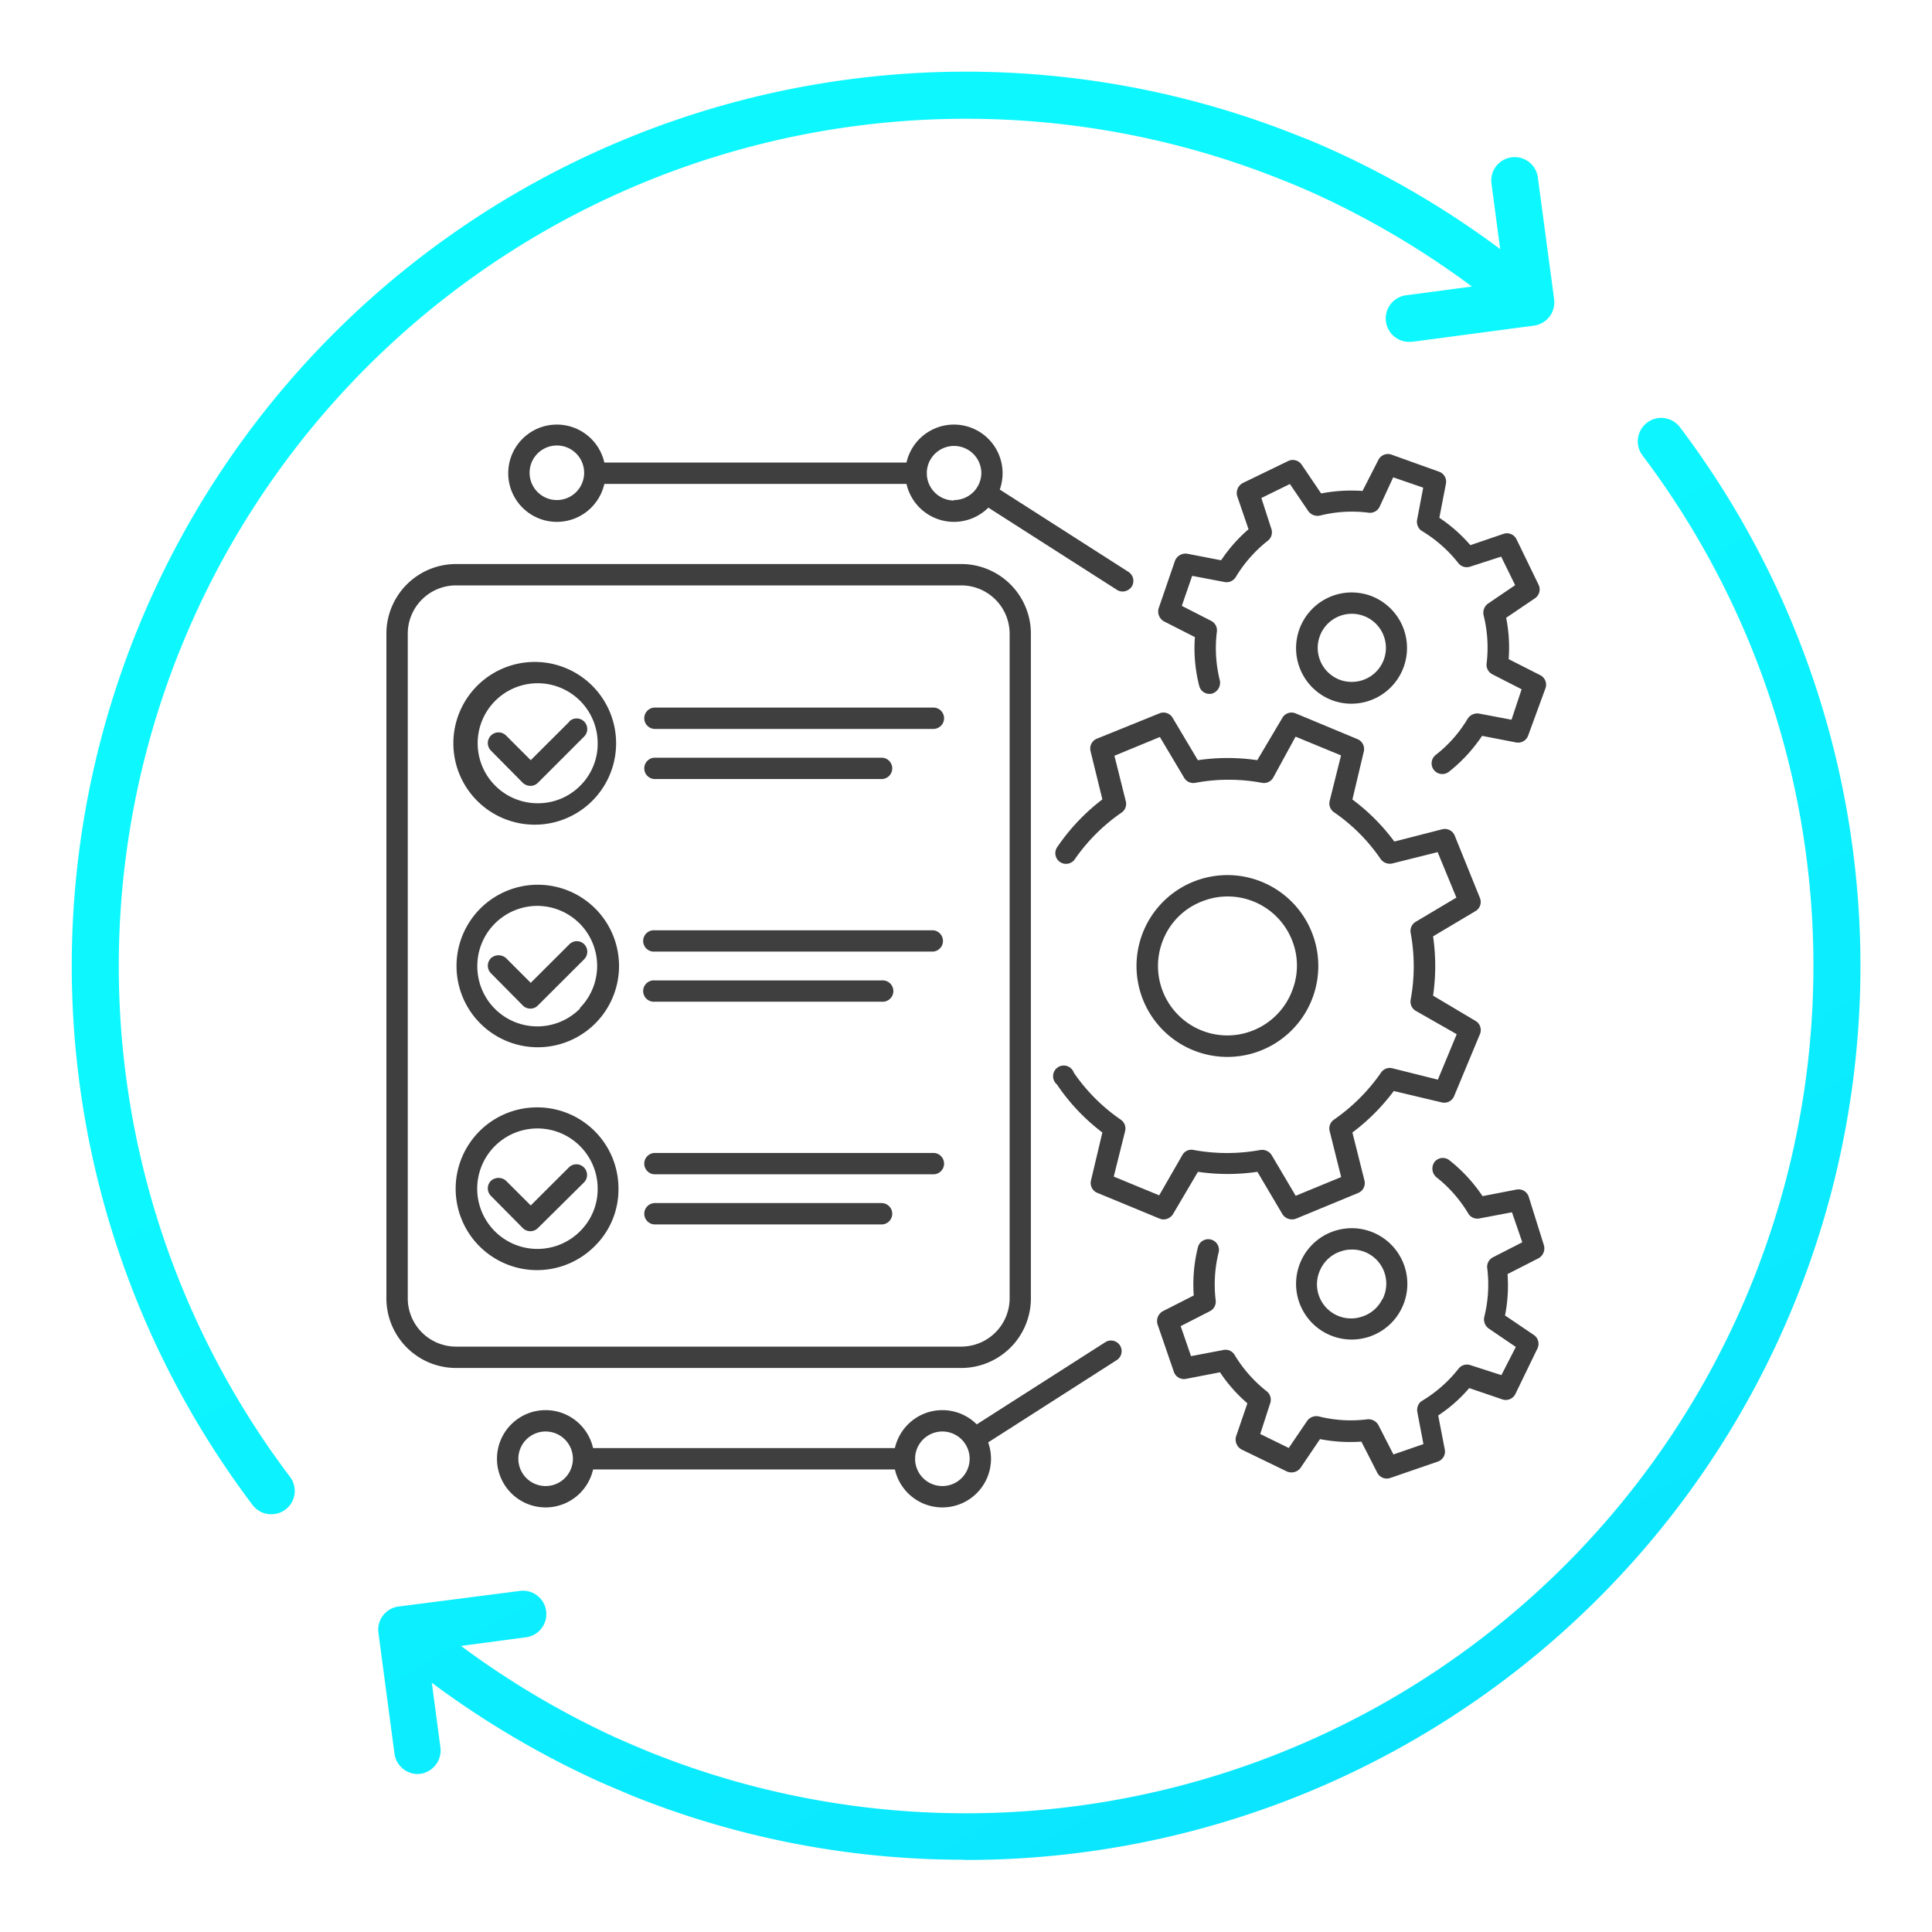 <svg xmlns="http://www.w3.org/2000/svg" xmlns:xlink="http://www.w3.org/1999/xlink" viewBox="0 0 170 170"><defs><style>.a{fill:#3f3f3f;}.b{fill:url(#a);}.c{fill:url(#b);}.d{fill:url(#c);}.e{fill:url(#d);}</style><linearGradient id="a" x1="468.38" y1="752.32" x2="29.5" y2="-17.01" gradientUnits="userSpaceOnUse"><stop offset="0" stop-color="#2254e3"/><stop offset="0.4" stop-color="#0080ff"/><stop offset="0.44" stop-color="#018aff"/><stop offset="0.65" stop-color="#08c5ff"/><stop offset="0.8" stop-color="#0be9ff"/><stop offset="0.89" stop-color="#0df7ff"/></linearGradient><linearGradient id="b" x1="464.32" y1="754.63" x2="25.44" y2="-14.69" xlink:href="#a"/><linearGradient id="c" x1="406.27" y1="787.75" x2="-32.61" y2="18.42" xlink:href="#a"/><linearGradient id="d" x1="526.42" y1="719.21" x2="87.54" y2="-50.12" xlink:href="#a"/></defs><path class="a" d="M83.94,37.36a4.28,4.28,0,1,0,4.28,4.28A4.28,4.28,0,0,0,83.94,37.36Zm0,6.68a2.4,2.4,0,1,1,2.41-2.4A2.4,2.4,0,0,1,83.94,44Z"/><path class="a" d="M49,37.36a4.28,4.28,0,1,0,4.28,4.28A4.28,4.28,0,0,0,49,37.36ZM49,44a2.4,2.4,0,1,1,2.4-2.4A2.4,2.4,0,0,1,49,44Z"/><path class="a" d="M99.29,50.32l-12-7.68a.93.93,0,0,0-1.29.29,1,1,0,0,0,.28,1.3l12,7.67a.94.94,0,0,0,.5.15,1,1,0,0,0,.8-.43A.94.94,0,0,0,99.29,50.32Z"/><path class="a" d="M80.6,40.7H52.65a.94.94,0,1,0,0,1.88H80.6a.94.94,0,1,0,0-1.88Z"/><path class="a" d="M82.92,124.08a4.28,4.28,0,1,0,4.28,4.28A4.28,4.28,0,0,0,82.92,124.08Zm0,6.68a2.4,2.4,0,1,1,2.4-2.4A2.4,2.4,0,0,1,82.92,130.76Z"/><path class="a" d="M48,124.08a4.28,4.28,0,1,0,4.29,4.28A4.28,4.28,0,0,0,48,124.08Zm0,6.68a2.4,2.4,0,1,1,2.41-2.4A2.4,2.4,0,0,1,48,130.76Z"/><path class="a" d="M97.26,118.1l-12,7.67a.94.94,0,0,0,1,1.59l12-7.68a.93.93,0,1,0-1-1.58Z"/><path class="a" d="M79.58,127.42H51.63a.94.94,0,0,0,0,1.88H79.58a.94.94,0,0,0,0-1.88Z"/><path class="a" d="M84.59,49.63H40.12A6.13,6.13,0,0,0,34,55.76v58.48a6.13,6.13,0,0,0,6.12,6.13H84.59a6.13,6.13,0,0,0,6.12-6.13V55.76A6.13,6.13,0,0,0,84.59,49.63Zm4.25,64.61a4.26,4.26,0,0,1-4.25,4.25H40.12a4.25,4.25,0,0,1-4.24-4.25V55.76a4.25,4.25,0,0,1,4.24-4.25H84.59a4.26,4.26,0,0,1,4.25,4.25Z"/><path class="a" d="M82.13,62.26H57.63a.94.94,0,1,0,0,1.88h24.5a.94.94,0,0,0,0-1.88Z"/><path class="a" d="M77.57,66.67H57.63a.94.94,0,1,0,0,1.88H77.57a.94.94,0,0,0,0-1.88Z"/><path class="a" d="M47.32,58.25a7.16,7.16,0,1,0,0,14.31,7.16,7.16,0,0,0,0-14.31Zm3.73,10.89a5.23,5.23,0,0,1-3.73,1.54,5.28,5.28,0,1,1,5.27-5.27A5.19,5.19,0,0,1,51.05,69.14Z"/><path class="a" d="M50.11,63.49l-3.41,3.4-2.17-2.17a.94.94,0,1,0-1.33,1.33L46,68.88a1,1,0,0,0,.67.27.93.93,0,0,0,.66-.27l4.07-4.07a.93.93,0,0,0-1.32-1.32Z"/><path class="a" d="M82.13,81.86H57.63a.94.94,0,1,0,0,1.87h24.5a.94.94,0,0,0,0-1.87Z"/><path class="a" d="M77.57,86.27H57.63a.94.94,0,1,0,0,1.87H77.57a.94.94,0,1,0,0-1.87Z"/><path class="a" d="M47.32,77.85a7.15,7.15,0,1,0,0,14.3,7.15,7.15,0,1,0,0-14.3Zm3.73,10.88A5.28,5.28,0,0,1,42,85a5.29,5.29,0,0,1,5.28-5.29,5.28,5.28,0,0,1,3.73,9Z"/><path class="a" d="M50.11,83.08l-3.41,3.4-2.17-2.17a1,1,0,0,0-1.33,0,.94.94,0,0,0,0,1.33L46,88.47a.94.94,0,0,0,.67.28.9.9,0,0,0,.66-.28l4.07-4.06a.94.94,0,0,0,0-1.33A.92.92,0,0,0,50.11,83.08Z"/><path class="a" d="M82.13,101.45H57.63a.94.94,0,0,0,0,1.88h24.5a.94.94,0,0,0,0-1.88Z"/><path class="a" d="M77.57,105.86H57.63a.94.94,0,0,0,0,1.88H77.57a.94.94,0,0,0,0-1.88Z"/><path class="a" d="M47.32,97.44a7.16,7.16,0,1,0,5,12.22,7,7,0,0,0,2.1-5.06,7.14,7.14,0,0,0-7.15-7.16Zm3.73,10.89a5.3,5.3,0,1,1,1.54-3.73A5.21,5.21,0,0,1,51.05,108.33Z"/><path class="a" d="M50.11,102.67l-3.41,3.4-2.17-2.17a1,1,0,0,0-1.33,0,.94.94,0,0,0,0,1.33L46,108.06a.94.94,0,0,0,1.33,0L51.43,104a.94.94,0,0,0-1.32-1.33Z"/><path class="a" d="M108,77a8.07,8.07,0,0,0-3.06.61A8,8,0,0,0,108,93h0a8,8,0,0,0,0-16Zm5.64,10.33A6.12,6.12,0,0,1,108,91.11h0a6.11,6.11,0,0,1-5.64-8.45,6,6,0,0,1,3.3-3.3,6.09,6.09,0,0,1,8,3.3A6,6,0,0,1,113.63,87.34Z"/><path class="a" d="M129.83,89.83l-3.73-2.22a18.26,18.26,0,0,0,0-5.22l3.73-2.22a.93.93,0,0,0,.39-1.16L128,73.52a.94.94,0,0,0-1.1-.55l-4.21,1.08a17.73,17.73,0,0,0-3.69-3.7L120,66.14a.94.94,0,0,0-.55-1.1L114,62.77a.93.93,0,0,0-1.16.39l-2.21,3.73a18,18,0,0,0-5.23,0l-2.22-3.73a.93.93,0,0,0-1.16-.39L96.51,65a.94.94,0,0,0-.55,1.1L97,70.34A18,18,0,0,0,93,74.58a.94.94,0,0,0,1.55,1.06,16.13,16.13,0,0,1,4.14-4.14.93.93,0,0,0,.37-1l-1-4,4-1.65,2.13,3.58a.94.94,0,0,0,1,.45,15.92,15.92,0,0,1,5.84,0,.94.94,0,0,0,1-.45L114,64.82l4,1.65-1,4a.94.94,0,0,0,.38,1,15.75,15.75,0,0,1,4.12,4.14,1,1,0,0,0,1,.37l4-1,1.65,4-3.58,2.13a.94.94,0,0,0-.44,1,16.14,16.14,0,0,1,0,5.84.94.94,0,0,0,.45,1L128.18,91l-1.66,4-4-1a.92.92,0,0,0-1,.38,16.38,16.38,0,0,1-4.13,4.13l-.08.06a.94.94,0,0,0-.3,1l1,4-4,1.65-2.12-3.59a1,1,0,0,0-1-.44,16.2,16.2,0,0,1-5.85,0,.91.91,0,0,0-1,.44L102,105.18l-4-1.65,1-4a.94.94,0,0,0-.37-1,16,16,0,0,1-4.14-4.14A.94.94,0,1,0,93,95.42,17.63,17.63,0,0,0,97,99.65L96,103.86a.94.94,0,0,0,.55,1.1l5.49,2.27a.92.92,0,0,0,.36.07,1,1,0,0,0,.81-.46l2.2-3.73a18,18,0,0,0,5.23,0l2.21,3.74a1,1,0,0,0,1.17.39l5.49-2.27a.94.94,0,0,0,.55-1.1L119,99.65A17.93,17.93,0,0,0,122.64,96L126.85,97a.94.94,0,0,0,1.1-.55L130.22,91A.93.93,0,0,0,129.83,89.83Z"/><path class="a" d="M120.51,52.39a5,5,0,0,0-1.59-.26,4.9,4.9,0,0,0-1.58,9.53,4.78,4.78,0,0,0,1.59.26,4.9,4.9,0,0,0,1.58-9.53ZM121.78,58a3,3,0,0,1-2.85,2,2.93,2.93,0,0,1-1-.17A3,3,0,1,1,121.78,58Z"/><path class="a" d="M135.49,59.39,132.75,58a13.47,13.47,0,0,0-.22-3.64l2.54-1.72a.94.94,0,0,0,.31-1.19l-1.94-4a.94.94,0,0,0-1.13-.48l-2.93,1a13.37,13.37,0,0,0-2.73-2.41l.58-3a.93.93,0,0,0-.62-1.06L122.43,40a.94.94,0,0,0-1.14.46l-1.4,2.74a13.89,13.89,0,0,0-3.64.22l-1.72-2.54a.94.94,0,0,0-1.19-.31l-4,1.94a1,1,0,0,0-.48,1.14l1,2.92a13.34,13.34,0,0,0-2.41,2.73l-3-.58a1,1,0,0,0-1.06.62l-1.44,4.19a1,1,0,0,0,.46,1.14l2.73,1.39a13.45,13.45,0,0,0,.38,4.29.93.93,0,0,0,1.13.68,1,1,0,0,0,.69-1.14,11.73,11.73,0,0,1-.27-4.26.94.94,0,0,0-.5-1l-2.58-1.32.91-2.64,2.84.54a.94.94,0,0,0,1-.44,11.85,11.85,0,0,1,2.83-3.2.94.94,0,0,0,.31-1l-.89-2.75,2.51-1.23,1.63,2.4a1,1,0,0,0,1,.38,11.54,11.54,0,0,1,4.26-.26.94.94,0,0,0,1-.51L122.59,42l2.64.91-.54,2.84a1,1,0,0,0,.32.9l.12.08a11.87,11.87,0,0,1,3.2,2.83.94.94,0,0,0,1,.31l2.76-.89,1.23,2.51-2.4,1.63a1,1,0,0,0-.38,1,11.74,11.74,0,0,1,.27,4.26.94.94,0,0,0,.5.95l2.58,1.32L133,63.33l-2.85-.54a1,1,0,0,0-1,.44,11.51,11.51,0,0,1-2.82,3.2.94.94,0,0,0,1.16,1.48,13.7,13.7,0,0,0,2.92-3.16l3,.58a.94.94,0,0,0,1.06-.62L136,60.53A.94.94,0,0,0,135.49,59.39Z"/><path class="a" d="M118.93,108.07a5.05,5.05,0,0,0-1.59.27,4.9,4.9,0,0,0,1.58,9.53,5,5,0,0,0,1.59-.26,4.9,4.9,0,0,0-1.58-9.54Zm2.71,6.23a3,3,0,0,1-1.73,1.53,3,3,0,0,1-3.7-4.18,3,3,0,0,1,1.74-1.53,2.93,2.93,0,0,1,1-.17,3,3,0,0,1,2.71,4.35Z"/><path class="a" d="M134.51,105.29a.94.94,0,0,0-1.06-.62l-3,.58a13.7,13.7,0,0,0-2.92-3.16.93.93,0,0,0-1.31.16,1,1,0,0,0,.15,1.32,11.65,11.65,0,0,1,2.82,3.2.93.93,0,0,0,1,.44l2.85-.54.91,2.64-2.58,1.32a.94.94,0,0,0-.5,1,11.74,11.74,0,0,1-.27,4.26,1,1,0,0,0,.38,1l2.4,1.63L132.11,121l-2.76-.89a.94.94,0,0,0-1,.31,11.87,11.87,0,0,1-3.2,2.83,1.18,1.18,0,0,0-.18.13,1,1,0,0,0-.26.85l.54,2.84-2.64.91-1.32-2.58a1,1,0,0,0-1-.51,11.54,11.54,0,0,1-4.26-.26,1,1,0,0,0-1,.38l-1.63,2.4-2.51-1.23.89-2.75a.94.94,0,0,0-.31-1,11.85,11.85,0,0,1-2.83-3.2.92.92,0,0,0-1-.44l-2.84.54-.91-2.64,2.58-1.32a.94.94,0,0,0,.5-.95,11.73,11.73,0,0,1,.27-4.26.94.94,0,0,0-1.82-.46,13.45,13.45,0,0,0-.38,4.29l-2.73,1.39a1,1,0,0,0-.46,1.14l1.44,4.19a.94.94,0,0,0,1.06.62l3-.58a13.34,13.34,0,0,0,2.41,2.73l-1,2.92a1,1,0,0,0,.48,1.14l4,1.94a1,1,0,0,0,1.19-.31l1.72-2.54a13.89,13.89,0,0,0,3.64.22l1.4,2.74a.93.93,0,0,0,.83.51,1.12,1.12,0,0,0,.31-.05l4.18-1.44a.93.93,0,0,0,.62-1.06l-.58-3a13.08,13.08,0,0,0,2.73-2.41l2.93,1a.94.94,0,0,0,1.13-.48l1.94-4a.94.94,0,0,0-.31-1.19l-2.54-1.72a13.47,13.47,0,0,0,.22-3.64l2.74-1.4a1,1,0,0,0,.46-1.14Z"/><path class="b" d="M84.82,163.64A78.06,78.06,0,0,1,55.61,158c-1-.43-2.1-.88-3.14-1.35a80.27,80.27,0,0,1-15.27-9.18c-1-.79-2-1.6-3-2.44a2.06,2.06,0,1,1,2.66-3.15c.94.79,1.89,1.57,2.86,2.31a76.15,76.15,0,0,0,14.48,8.71c1,.44,2,.87,3,1.28a74.57,74.57,0,0,0,87.33-114.1,2.06,2.06,0,1,1,3.29-2.49,78.67,78.67,0,0,1-63,126.07Z"/><path class="c" d="M23.87,133.24a2.05,2.05,0,0,1-1.65-.82A78.68,78.68,0,0,1,114.38,12c1.05.4,2.11.86,3.18,1.35a79.68,79.68,0,0,1,15.24,9.17c1,.78,2,1.61,3,2.43a2.06,2.06,0,1,1-2.66,3.15c-.92-.78-1.89-1.56-2.86-2.31a76.11,76.11,0,0,0-14.46-8.69c-1-.45-2-.88-3-1.27A74.56,74.56,0,0,0,25.51,129.94a2.05,2.05,0,0,1-1.64,3.3Z"/><path class="d" d="M36.71,156.1a2.07,2.07,0,0,1-2-1.8l-1.41-10.62A2.05,2.05,0,0,1,35,141.37L45.65,140a2.06,2.06,0,1,1,.54,4.08l-8.57,1.14,1.14,8.58A2.08,2.08,0,0,1,37,156.08Z"/><path class="e" d="M124.08,30.08a2.06,2.06,0,0,1-.27-4.11l8.58-1.14-1.14-8.58a2.06,2.06,0,1,1,4.08-.54l1.42,10.62A2.07,2.07,0,0,1,135,28.65l-10.62,1.41Z"/></svg>